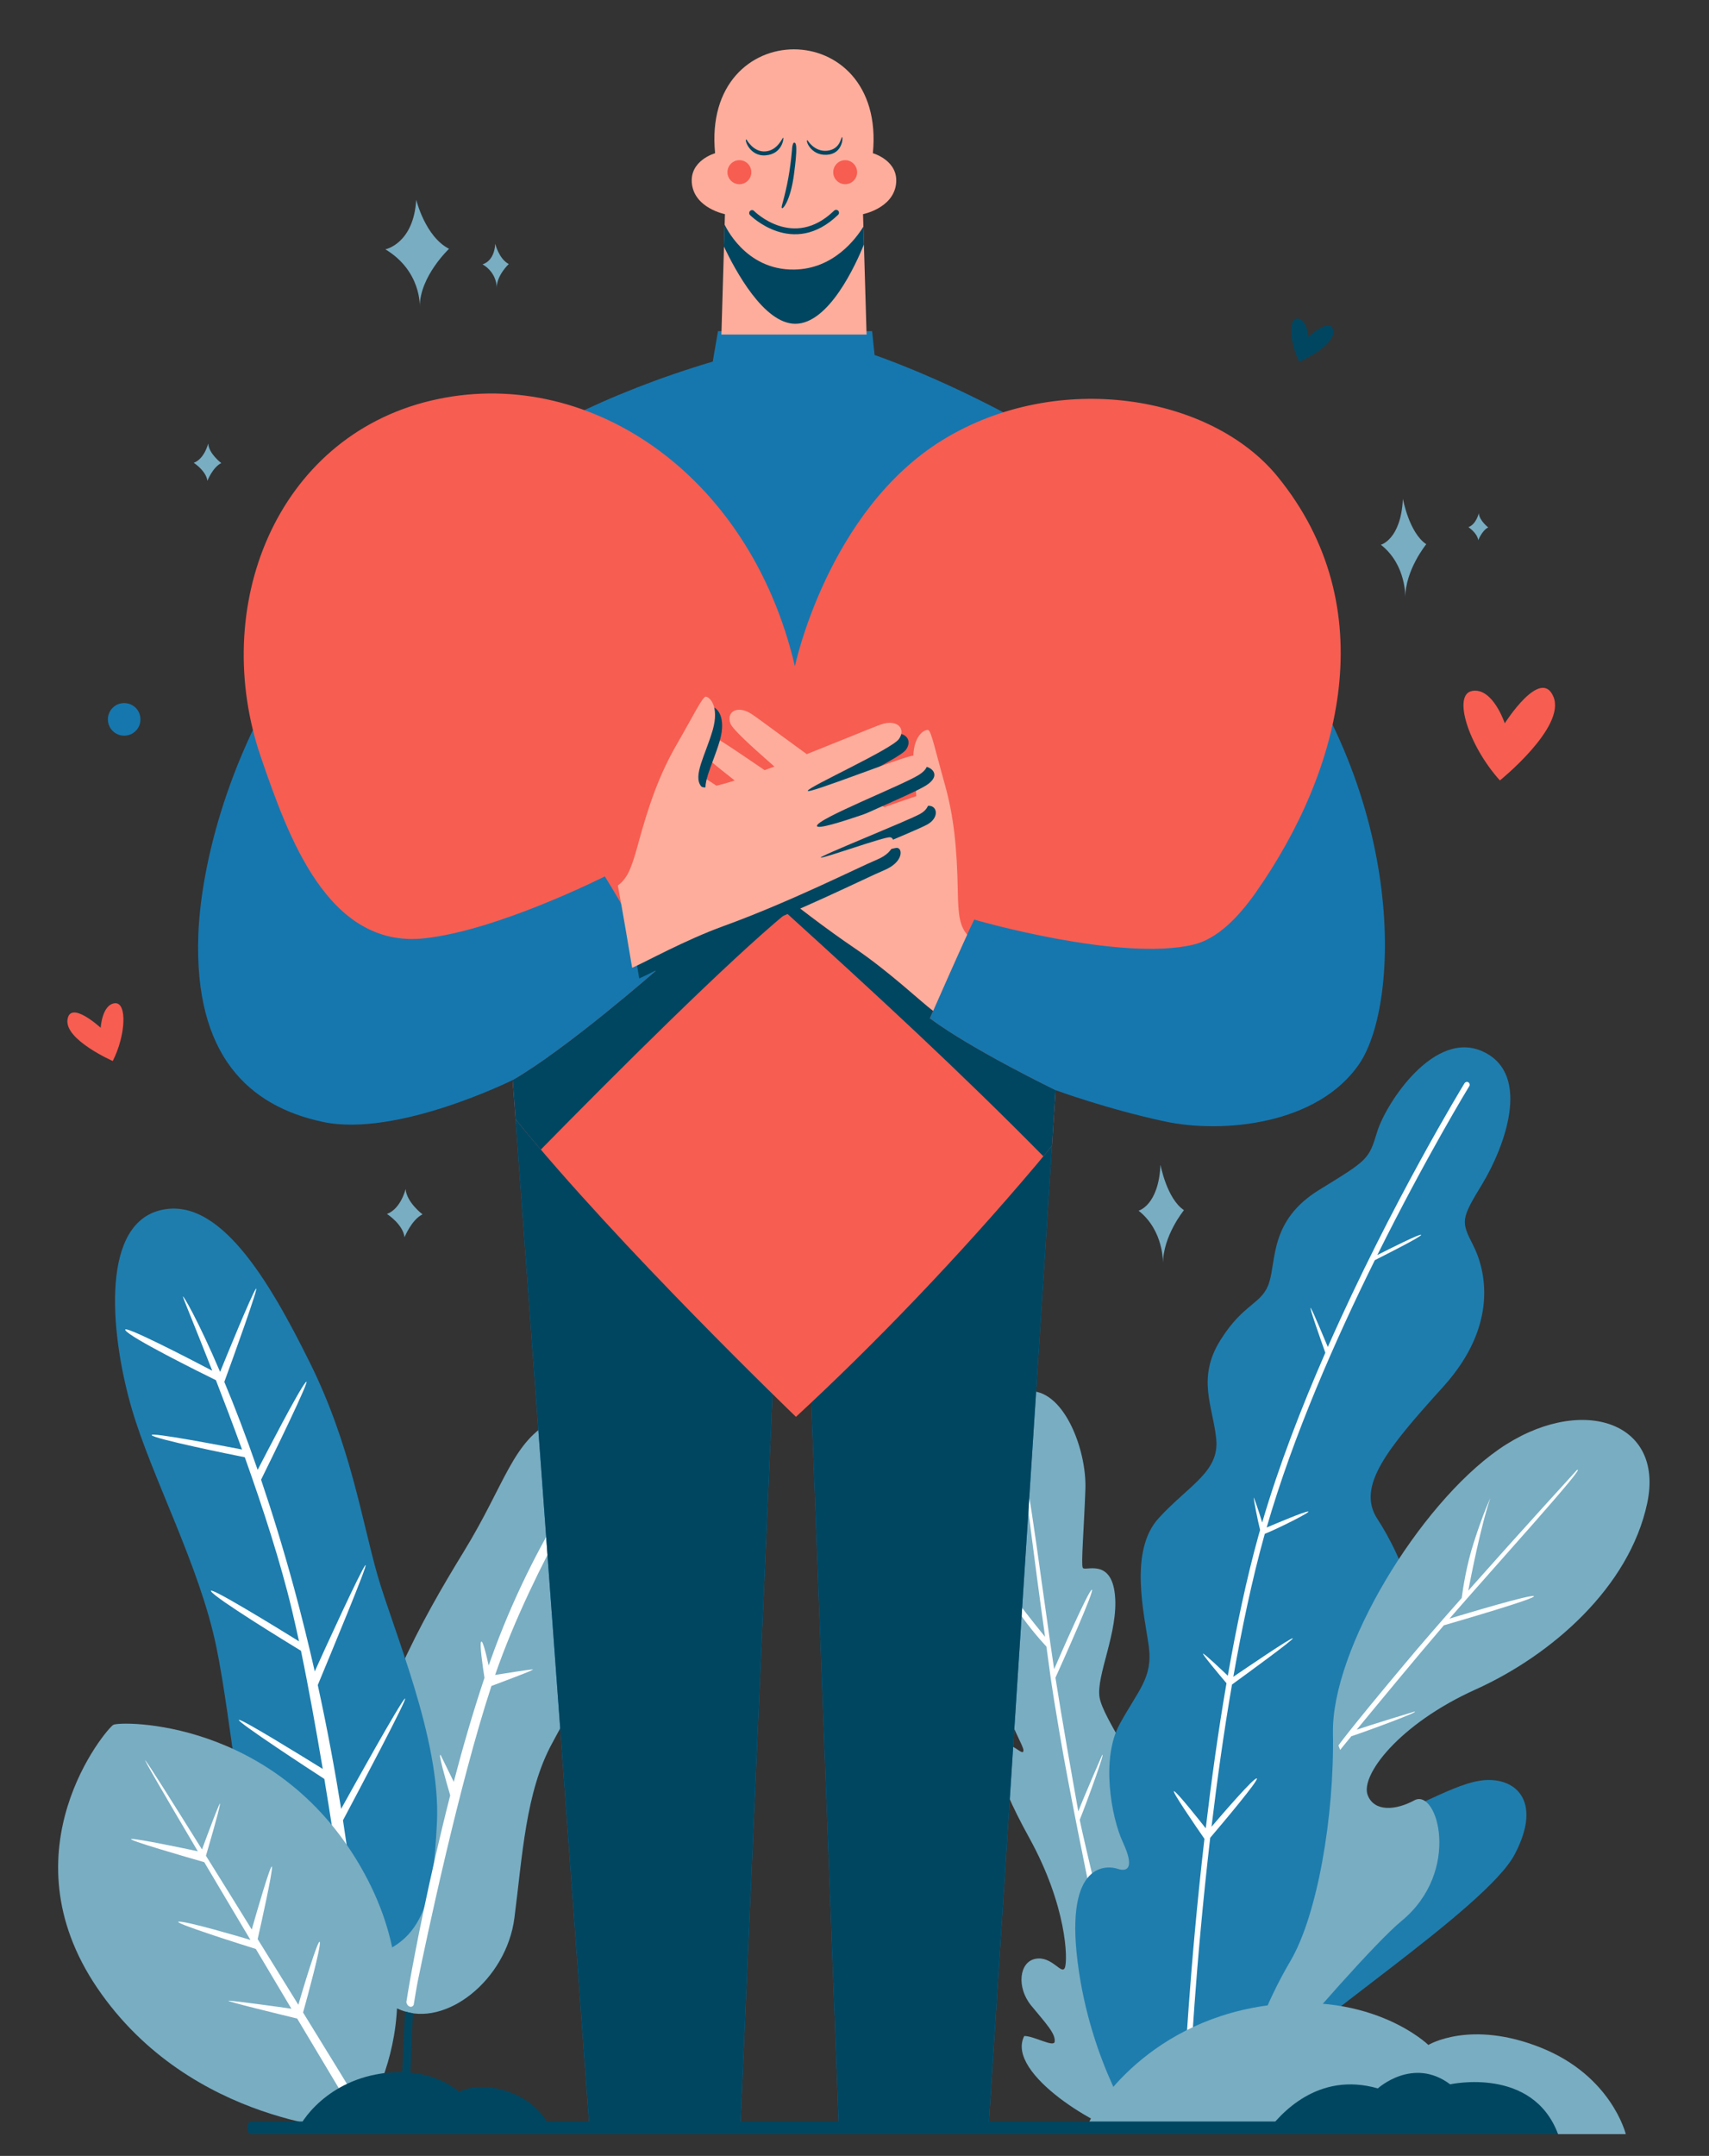 <svg version="1.2" xmlns="http://www.w3.org/2000/svg" viewBox="0 0 1302 1642" width="1302" height="1642">
	<rect x="0" y="0" width="1302" height="1642" fill="#333333" stroke="none"/>
	<title>vecteezy_flat-vector-illustration-hug-love-heart-shape_-ai</title>
	<style>
		.s0 { fill: #79adc2 } 
		.s1 { fill: #1e7dad } 
		.s2 { fill: #ffffff } 
		.s3 { fill: #004660 } 
		.s4 { fill: #1677ae } 
		.s5 { fill: #f75d51 } 
		.s6 { fill: #fead9c } 
	</style>
	<g id="Layer 1">
		<path id="&lt;Path&gt;" class="s0" d="m498.6 1119.3c-10.7-41.5-45.6-53.3-76.9-37.5-31.3 15.8-36.5 48-68.4 100-31.9 52.1-69.9 119.1-84.5 206.8-14.6 87.7 2.9 128.9 36.8 142.4 34 13.5 80.2-23.1 86.3-70.2 6.1-47.1 8.5-95.9 28.7-133 20.1-37.2 27-48.9 29.2-79.6 5.5-76.6 59.6-87.5 48.8-128.9z"/>
		<path id="&lt;Path&gt;" class="s1" d="m266.8 1492.7c0 0-38.6-4.4-61.5-44.2-22.8-39.7-27.7-132.7-40.6-194.7-12.9-62-49.1-128.7-64.3-180.8-15.2-52-25.2-138 20.4-150.9 45.7-12.8 84.3 53.3 115.3 115.8 31 62.6 39.4 119.4 51.4 161.5 12 42.1 48.3 125.1 45.4 188.3-3 63.2-11.2 98.8-66.1 105z"/>
		<path id="&lt;Path&gt;" class="s2" d="m315.2 1526.9c-1.6 3.1-5.3 1.1-5.6-2.1 0 0 2.2-13.8 2.9-17.3 3.1-17.4 14-75.5 30.5-140.1-3.4-11.6-9.7-33.7-7.2-30.5l9.9 20.2c6.9-26.4 14.8-53.5 23.4-79.2-1.5-9.6-3.7-25.3-2.6-27.4 1.1-2.1 4 9.7 5.8 18q0.8-2.1 1.5-4.2c16.8-47.2 37.4-86.6 54.8-115.2-1.2-17.1-4.5-63.4-2.4-57.9l6.8 50.9c20-31.8 34.8-48.2 32.9-44.5-3.4 6.8-59.4 93.5-88.7 178.1 7.6-1.2 26.3-4.2 28.7-4.2 2.3 0-21.7 8.9-31.5 12.6-24.9 75.8-50.1 195.4-56 224.3-0.9 4.2-3.2 18.5-3.2 18.5z"/>
		<path id="&lt;Path&gt;" class="s2" d="m273.5 1485.3c0 0-2.9-39.2-12.2-98.9 11-20.7 50.5-95.2 47.2-92.7-3.4 2.6-39.9 68.3-48.6 84-4.5-28-10.3-60-17.8-94.3 8.4-20.3 39.2-94.1 36.3-91.3-3 2.8-31.6 65.3-38.6 80.9-4.7-20.6-9.9-41.9-15.8-63.6-8.3-30.4-16.8-57.9-25.1-82.4 6.1-12.3 39.7-80.8 34-74.2-5.4 6.2-30 54-36.6 66.7-9-26-17.6-48.4-25.4-67 5.7-15.5 27.4-75.6 24-70.8-3.5 5-23.1 53.1-27.2 63.2-17-39.9-28.9-59.9-28.3-57.2 0.5 2.1 9.8 24.3 22.3 56.3-16.9-8.9-69.3-36-66.2-30.9 3.2 5.5 56.6 32 69 38.1 6.2 15.9 13 33.9 19.9 52.8-13.1-2.5-70.6-13.6-68.8-10.9 1.9 2.8 61.1 14.9 70.9 16.8 13.8 38.6 27.4 80.5 36 116.7 1.8 7.5 3.5 15.3 5.3 23.5-15.6-9.7-70.1-43.2-67-38.1 3.3 5.4 58 38.9 68.5 45.3 5.9 28.4 11.5 59.8 16.6 90-17-10.5-63.1-39-63.9-37.3-0.9 1.8 53.5 37.4 65.1 44.9 4.6 27.7 8.6 54 11.8 75.7-12.2-3.8-61.6-18.9-57-13.6 4.2 4.8 42.7 16.7 58.1 21.3 4.2 28.9 6.7 48 6.7 48 0 0 6.4 2.3 6.8-1z"/>
		<path id="&lt;Path&gt;" class="s3" d="m314.6 1533.4c-0.5 10.5-3.6 76.5-3.1 90.1l-7-1.5c0 0 3.1-74.7 4.1-90q3 0.9 6 1.4z"/>
		<path id="&lt;Path&gt;" class="s3" d="m274.5 1491.6l7.1 129.3-6.5-0.6-7.1-127.8q3.4-0.4 6.5-0.9z"/>
		<path id="&lt;Path&gt;" class="s0" d="m780.3 1550.7c7.2-0.2 22.7 9 23.2 4.3 0.8-6-6.5-13.7-17.9-27.5-11.3-13.8-9.2-33.3 3.3-35.6 12.6-2.4 20 12.8 22.4 6.7 2.3-6.2 1.4-47.1-27.2-98.9-28.5-51.7-25.9-64.4-20-69.5 6-5.1 15.9 8.8 15.6 2.7-0.3-6.1-29.9-49.3-37.4-134.6-7.5-85.4 13-135.7 40.3-138.6 27.2-3 45.4 43.9 44.3 74.5-1.1 30.7-3.4 57-2 59.9 1.5 3 21.6-7.8 24.5 20.5 2.9 28.2-14.5 61.6-11.7 78.2 2.8 16.6 33.1 55.2 40.4 87.3 7.3 32.1 14.6-12.6 28.8 12.9 14.2 25.6-19.6 210.8-27 222.8-2.9 4.6-10.3 9.1-20.9 8.8-18.6-1.5-93.4-45-78.7-73.9z"/>
		<path id="&lt;Path&gt;" class="s2" d="m780.2 1124.6c0 0 7.5 61.8 16 122.1-7.1-8.7-32.1-39.8-42.6-57.6 0 0 4.3 10.1 17.1 30.6 10.1 16.2 22 29.6 26.5 34.4 3.4 23.9 2.7 22.8 10 65.8 7.2 42.9 22.1 115 22.1 115l3.5-4.3c0 0-8.7-36.5-10.2-44.6 4.9-12 20.5-54.8 16.9-48.9 0 0-13.5 30.9-18 42.5-4.5-25.3-12.4-69.7-17.4-101.8 5.8-12.8 30.4-67.7 27.7-67-2.5 0.6-23.3 48-28.7 60.5-7.4-48.6-21.4-158.7-22.9-146.7z"/>
		<path id="&lt;Path&gt;" class="s0" d="m1068.8 379.9c0 0 4.7 25.9 17.8 34.6 0 0-16 19.5-16 40.8 0 0 1.1-25-18.6-40.4 0 0 15.3-3.9 16.8-35z"/>
		<path id="&lt;Path&gt;" class="s0" d="m147.6 352.5c0 0 9.4 6 10.4 13.7 0 0 4.1-10.4 10.6-13.5 0 0-9.4-7-10-14.9 0 0-2.7 11.6-11 14.7z"/>
		<path id="&lt;Path&gt;" class="s0" d="m1118.7 401.5c0 0 6.7 4.4 7.5 9.9 0 0 3-7.5 7.6-9.7 0 0-6.7-5.1-7.2-10.8 0 0-1.9 8.4-7.9 10.6z"/>
		<path id="&lt;Path&gt;" class="s0" d="m317.1 152.1c0 0 6.7 28 25 37.4 0 0-22.3 21-22.3 44.1 0 0 1.4-27.1-26.2-43.7 0 0 21.5-4.2 23.5-37.8z"/>
		<path id="&lt;Path&gt;" class="s0" d="m377.3 185.7c0 0 2.8 11.5 10.3 15.4 0 0-9.2 8.6-9.2 18.1 0 0 0.6-11.1-10.8-17.9 0 0 8.9-1.8 9.7-15.6z"/>
		<path id="&lt;Path&gt;" class="s4" d="m547 252.2h117.4l1.9 18.2c0 0 182.1 60.9 293.9 195.9 111.9 135.1 106.9 297.5 75.4 343.9-31.5 46.4-104 53.4-148.3 43.9-44.3-9.5-83.1-23.8-83.1-23.8l-51.1 790.6h-114l-22.3-587.4h-27l-25.8 587.4h-114.9l-58.5-798.3c0 0-88.3 43.9-144.6 31.9-56.4-12-98.2-50.5-94.9-142.5 3.3-92 68.8-340.5 391.9-436.6z"/>
		<path id="&lt;Path&gt;" class="s3" d="m803.5 841.6l-50.4 779.3h-114l-22.3-587.4h-27l-25.8 587.4h-114.9l-57.1-779.3z"/>
		<path id="&lt;Path&gt;" class="s5" d="m392.8 852.5c78.9 97.2 213.6 226.6 213.6 226.6 58.6-54.1 123-120.8 183.4-192.3 4.5-5.3 8.3-10.1 11.7-14.3l2.7-42.2c0 0-63.5-30.7-95.8-54.7 0 0 26.1-59.7 33.8-75.2 0 0 110.8 32.3 166.9 19.1 18.2-4.3 34.3-20.7 47.8-40 65-92.7 97.5-216.8 16.6-316.3-50.5-62.2-167.4-82-255.2-28.2-87.8 53.9-112.7 172.4-112.7 172.4-34.8-148.4-159.9-230.4-277.6-202.2-117.6 28.2-168.8 157-129 272.2 20.3 58.8 50.4 144.9 123.9 137.3 55.9-5.8 137.9-47.2 137.9-47.2 0 0 32.4 52.2 38.6 72.1 0 0-67.7 59.3-108.8 83z"/>
		<path id="&lt;Path&gt;" class="s6" d="m665 116.7c0 0 20.1 5.6 17.6 23.8-2.5 18.2-25.1 22.6-25.1 22.6l2.7 91.7h-110.6l2.7-91.7c0 0-22.6-4.4-25.1-22.6-2.5-18.2 17.6-23.8 17.6-23.8-10.4-105.5 130.5-105.5 120.2 0z"/>
		<path id="&lt;Path&gt;" class="s3" d="m657.8 172.6l0.4 13.6c-6.3 15.5-26.7 60.4-52.3 60.4-24 0-45.8-40.7-54.4-58.9l0.5-16.7c0.1 0 15.2 34.8 52.9 34.3 30-0.3 47.1-23.4 52.9-32.7z"/>
		<path id="&lt;Compound Path&gt;" fill-rule="evenodd" class="s3" d="m615.2 106.8c0 0 5.2 9.1 15.1 8 10-1.2 10.4-10.4 11.2-10.4 0.9 0.1 0.5 13-11.8 13.5-12.4 0.6-16.4-11.7-14.5-11.1zm-46.5-0.6c0 0 5.3 10 14.6 9.1 9.4-0.8 12.9-10.9 13.4-10.4 0.5 0.5-0.7 12.3-13.2 13.4-12.5 1.2-16.8-12.7-14.8-12.1zm2.7 57.6c-0.8-0.8-0.9-2.2 0-3.1 0.9-0.9 2.2-0.9 3.1 0 0.1 0.1 29.8 29.9 60.9-0.2 0.9-0.9 2.3-0.9 3.2 0 0.8 0.9 0.8 2.3-0.1 3.1-34.3 33.2-67 0.3-67.1 0.2zm34.1-55.1c1.2 0.6 2.1 3.9-0.6 24.1-2.7 20.2-8.5 26.7-9.2 25.7-0.8-0.9 0.9-3.6 3.9-17.9 3-14.3 3.9-28 3.9-28 0.2-2.1 0.8-4.5 2-3.9z"/>
		<path id="&lt;Compound Path&gt;" class="s5" d="m643.9 122c5 0 9.1 4.1 9.1 9.2 0 5-4.1 9.1-9.1 9.1-5 0-9.1-4.1-9.1-9.1 0-5.1 4.1-9.2 9.1-9.2zm-80.6 0c5.1 0 9.1 4.1 9.1 9.2 0 5-4 9.1-9.1 9.1-5 0-9.1-4.1-9.1-9.1 0-5.1 4.1-9.2 9.1-9.2z"/>
		<path id="&lt;Path&gt;" class="s3" d="m710.9 769.9l-2.5 5.7c32.3 24 95.8 54.7 95.8 54.7l-2.7 42.2c-2 2.5-4.2 5.3-6.6 8.2-63.8-64.7-125.9-122-195.7-185.3-44.5 36.7-129.8 121.7-187.2 180.2-6.7-7.8-13.1-15.6-19.2-23.1l-2.2-29.9c41.1-23.7 108.8-83 108.8-83-1.1-3.5-3-8-5.4-13 10.2-4.2 29.2-11.9 59.8-23.3 15.7-5.8 31.4-12.4 46.2-18.9 15.6 12.3 33.3 25.6 51.1 37.7 26.4 17.9 50.4 40.7 59.8 47.8z"/>
		<path id="&lt;Path&gt;" class="s5" d="m1146.4 550.9c0 0-9-27.2-24.6-24.7-15.6 2.4-2.9 41.9 20.9 68.2 0 0 50.4-40.6 40.8-63.7-9.6-23.2-37.1 20.2-37.1 20.2z"/>
		<path id="&lt;Path&gt;" class="s1" d="m867 1623.9c0 0-36.3-52.1-46-129.5-9.8-77.4 22.9-73.6 30.6-71 7.7 2.5 12.8-1.1 3.8-20.4-8.9-19.3-16.7-63.8-2.4-89.8 14.2-26.1 25.4-35.3 22.2-59.3-3.3-24.1-15.5-72.7 7.7-97.8 23.1-25.1 46.1-35.1 43.7-60-2.5-25-15-46.3 3.1-75.3 18.1-29 32-27.1 37.3-44.3 5.4-17.1 0.6-47.3 38.1-70.3 37.4-23 37.6-22.9 44.2-44.5 6.7-21.5 43.7-78.4 80.9-60.6 37.2 17.7 15.4 73.6-0.9 100.6-16.4 26.9-16.3 28.5-7 46.7 9.3 18.2 20.1 60.3-22.7 107.7-42.8 47.3-66.6 76.2-50.1 101 16.4 24.9 52.3 97.8 17.5 146.3-34.9 48.5-30.6 70.3-16.4 77.1 14.2 6.7 51.5-20.5 77.1-24.3 25.7-3.8 48.3 14.2 26.3 56.1-21.9 41.8-169.2 135.4-191.2 167.4-22 32-95.8 44.2-95.8 44.2z"/>
		<path id="&lt;Path&gt;" class="s0" d="m949.1 1573.3c4.9-16.1 13.7-45.2 34.1-79.9 20.4-34.8 33.4-109.7 32.3-173.5-1.1-63.8 65.6-173.7 126.3-216 60.7-42.3 126.7-22.6 113.1 41.1-13.6 63.7-72.5 115.5-130.8 141.8-58.4 26.3-88 65.6-82.1 80.5 5 12.8 21.3 11.6 35.5 3.9 17.6-9.6 36.3 54.1-9.9 92-19.1 15.7-73.7 77.9-95.6 105z"/>
		<path id="&lt;Path&gt;" class="s2" d="m906.7 1579.5c-0.1 1.1-1.1 2-2.3 2-1.2-0.1-2.1-1.1-2-2.2 0-0.4 3.8-80.4 15.2-178.8-6.1-8.8-26.9-39-22.8-36.1 3.9 2.9 18.8 21.8 23.8 28.1 4.2-35.6 9.4-73.4 15.8-110.5-5.6-6.6-20-23.8-17.7-22.5 2.3 1.2 13.8 12.1 18.7 16.8 6.6-37.5 14.3-74.2 23.5-107.2q0.5-1.9 1.1-3.8c-1.8-7.1-4.8-22.6-4.9-24.5-0.1-1.7 4.3 11.4 6.5 18.8 12.6-43.1 29.8-87.5 48.1-129.3-3.5-9.8-13-36.8-11.1-34 2 2.9 10.2 23.2 13 29.6 48.4-109.6 103.9-200.5 104.1-200.8 0.6-1 1.9-1.4 2.9-0.8 1 0.6 1.4 1.9 0.8 2.9-0.2 0.3-33 54.1-70.1 128.7 8.6-4.4 33.1-16.7 33.4-15.4 0.4 1.3-26.7 14.9-35.3 19.3-29.9 60.4-62.3 133.9-82.4 203.6 6.9-2.9 29.2-12.4 31.7-12.2 2.6 0.2-24.5 13.7-33.1 17l-0.6 2.1c-9.1 32.8-16.8 69.4-23.4 106.8 8.7-5.9 44.3-30.2 45.3-29.3 0.9 0.9-37.1 28.5-46.3 35.2-6.3 36.4-11.4 73.4-15.6 108.3 8.4-9.8 32.5-37.8 34.5-36.8 1.9 1-26.4 34.5-35.5 45.2-11.5 98.8-15.3 179.4-15.3 179.8z"/>
		<path id="&lt;Path&gt;" class="s2" d="m1201.2 1119.8c0 0-42.1 46-82.6 91.7 2.1-11.1 9.9-50.6 16.8-70.4 0 0-4.9 9.9-12.4 33.1-6 18.4-8.5 36.3-9.4 42.9-16 18.1-31.5 35.9-43.6 50.4-44 52.5-50.3 61.9-50.3 61.9l1.3 3.4c0 0 3.2-4 8.5-10.4 12.2-4 54.6-19.7 47.8-18.7 0 0-32 9.7-43.7 13.7 16.4-19.9 45.2-54.8 66.4-79.5 13.4-3.9 70.8-20.6 68.6-22.2-2.2-1.6-51.3 13.2-64.3 17.1 32.3-37.3 107.1-119.6 96.9-113z"/>
		<path id="&lt;Path&gt;" class="s0" d="m826.8 1625.4h411.8c0 0-10.8-44.3-64.6-65.8-53.9-21.6-85.8-2.1-85.8-2.1 0 0-46.4-45.2-134.2-28.2-87.8 17-127.6 85.4-127.2 96.1z"/>
		<path id="&lt;Path&gt;" class="s3" d="m964 1625.4h223c-19.4-51.9-82.2-37.9-82.2-37.9-28.4-21.3-55.1 3.1-55.1 3.1-45.4-13-74.3 18.7-85.7 34.8z"/>
		<path id="&lt;Path&gt;" class="s0" d="m270.8 1622.4c0 0 69.1-87.8 3.9-200.7-65.2-113-183.2-111-188.4-108-5.2 3-83.5 95.4-12.2 200.4 71.4 105 196.7 108.3 196.7 108.3z"/>
		<path id="&lt;Path&gt;" class="s2" d="m274.3 1617.5c-12.3-20.6-29.4-49.1-47.9-80.1-12-2.9-56.1-13.6-52.2-13.6 3.9 0 37.3 4.6 47.8 6.1-8.9-14.9-18.1-30.3-27.1-45.5-10.8-3.4-65.1-20.5-58.6-20.8 6.3-0.3 45 11.1 54.5 13.9-12.3-20.7-24.4-40.9-35.2-59.2-10.1-2.9-61.4-17.6-55.3-17.7 5.7 0 40.6 7.3 50.4 9.4-25.2-42.6-42.6-72.5-39.8-69 2.7 3.3 19.9 30.6 43 67.6 3-8.1 14.7-39.9 13.7-34.3-0.9 5.6-8.6 32-10.7 39.1 10.8 17.3 22.7 36.4 34.9 56.2 3.4-12 14.9-51.9 15.4-47.7 0.5 4.1-8.2 43.1-10.9 55 10.4 16.7 20.8 33.6 31 50 2.9-9.9 15.6-52.5 16.4-47.6 0.6 4.4-9 39.9-12.8 53.5 18.3 29.7 35.2 57.2 47.7 77.7-1.6 2.8-3.1 5.1-4.3 7z"/>
		<path id="&lt;Path&gt;" class="s0" d="m884.1 887.1c0 0 4.8 25.9 17.9 34.6 0 0-16 19.5-16 40.8 0 0 1-25-18.6-40.4 0 0 15.3-3.9 16.7-35z"/>
		<path id="&lt;Path&gt;" class="s0" d="m294.8 924.6c0 0 12.1 7.7 13.4 17.7 0 0 5.4-13.4 13.7-17.4 0 0-12.1-9.1-12.9-19.3 0 0-3.5 15-14.2 19z"/>
		<path id="&lt;Path&gt;" class="s5" d="m76.7 782.8c0 0 1-17.6 10.7-18.7 9.7-1 8.4 24.6-1.5 44 0 0-36.6-16.1-34.5-31.4 2-15.4 25.3 6.1 25.3 6.1z"/>
		<path id="&lt;Path&gt;" class="s4" d="m94.6 535.5c6.9 0 12.4 5.5 12.4 12.4 0 6.9-5.5 12.4-12.4 12.4-6.9 0-12.4-5.5-12.4-12.4 0-6.9 5.5-12.4 12.4-12.4z"/>
		<path id="&lt;Path&gt;" class="s6" d="m729.7 678.8c-0.6-32.6-2.9-56.6-10-81.8-7.1-25.2-10.2-40.4-12.6-41-2.4-0.6-12 3.9-11.3 23.7 0.7 19.8 6.2 37.3-2.1 43.4-8.3 6.1-110.6-72.6-121.3-79.4-10.7-6.9-19.3-1.5-15.9 7.4 3.4 8.9 58.2 52.5 57.7 55.4-0.5 2.9-63.5-43-71.4-45.7-7.8-2.8-18 2.4-7.7 13.2 10.4 10.9 67.8 51.9 65.7 56.7-2 4.9-62.1-37.9-69.7-41.7-7.7-3.7-12.5 5.7-4.2 13.5 8.3 7.8 67.6 50.8 65.2 50.9-2.3 0-43-27.4-47.3-28-4.3-0.6-7.4 9.3 5.2 18.8 12.6 9.4 56.4 47.6 101.1 77.9 26.4 17.9 50.4 40.7 59.8 47.8 5.3-12 17.8-40.3 25.9-58-5.5-6.8-6.8-14.2-7.1-33.1z"/>
		<path id="&lt;Path&gt;" class="s3" d="m996.7 256.6c0 0-0.7-13.2-8-14-7.3-0.7-6.3 18.4 1.2 33 0 0 27.3-12.1 25.8-23.6-1.5-11.5-19 4.6-19 4.6z"/>
		<path id="&lt;Path&gt;" class="s3" d="m191.7 1615.8h779.8c1.7 0 3.1 1.4 3.1 3.1v3.4c0 1.7-1.4 3.1-3.1 3.1h-779.8c-1.7 0-3.1-1.4-3.1-3.1v-3.4c0-1.7 1.4-3.1 3.1-3.1z"/>
		<path id="&lt;Path&gt;" class="s3" d="m226.1 1625.4h194.8c0 0-5.1-20.9-30.5-31.1-25.5-10.2-40.6-1-40.6-1 0 0-22-21.4-63.5-13.3-41.6 8-60.4 40.3-60.2 45.4z"/>
		<path id="&lt;Path&gt;" class="s3" d="m491.2 652.2c8.5-31.5 16.6-54.2 29.7-76.8 13-22.7 19.8-36.7 22.2-36.7 2.5 0 10.7 6.7 5.2 25.7-5.6 19-15.2 34.7-8.7 42.6 6.6 7.9 125.1-43.2 137.2-47.2 12-4.1 19 3.2 13.5 11.1-5.4 7.8-69.3 36.6-69.5 39.5-0.2 2.9 72.1-26 80.4-26.8 8.3-0.8 16.9 6.8 4.2 14.7-12.7 8-78.4 33.7-77.6 38.9 0.8 5.2 69.6-21.5 77.9-23.3 8.3-1.8 10.7 8.6 0.7 14.1-10 5.5-78 32.6-75.7 33.3 2.3 0.6 48.4-16 52.8-15.5 4.3 0.4 4.8 10.8-9.7 16.9-14.6 6.1-66.4 32.3-117.1 50.7-30 10.9-58.8 27.1-69.7 31.8-2.2-13-7.3-43.5-10.9-62.7 7-5.2 10.1-12.1 15.1-30.3z"/>
		<path id="&lt;Path&gt;" class="s6" d="m485.8 644.1c8.5-31.5 16.6-54.2 29.6-76.8 13.1-22.7 19.8-36.7 22.3-36.7 2.5 0 10.7 6.7 5.2 25.7-5.6 19-15.2 34.7-8.7 42.6 6.6 7.9 125.1-43.2 137.2-47.2 12-4.1 19 3.2 13.5 11.1-5.4 7.8-69.3 36.6-69.5 39.5-0.2 2.9 72.1-26 80.4-26.8 8.3-0.8 16.9 6.8 4.2 14.7-12.7 8-78.4 33.7-77.6 38.9 0.8 5.2 69.6-21.5 77.9-23.3 8.3-1.8 10.7 8.6 0.7 14.1-10 5.5-78 32.6-75.7 33.3 2.3 0.6 48.4-16 52.8-15.5 4.3 0.4 4.8 10.8-9.7 16.9-14.6 6.1-66.4 32.3-117.1 50.7-30 10.9-58.8 27.1-69.7 31.8-2.2-13-7.3-43.5-10.9-62.7 7-5.2 10.1-12.1 15.1-30.3z"/>
	</g>
</svg>